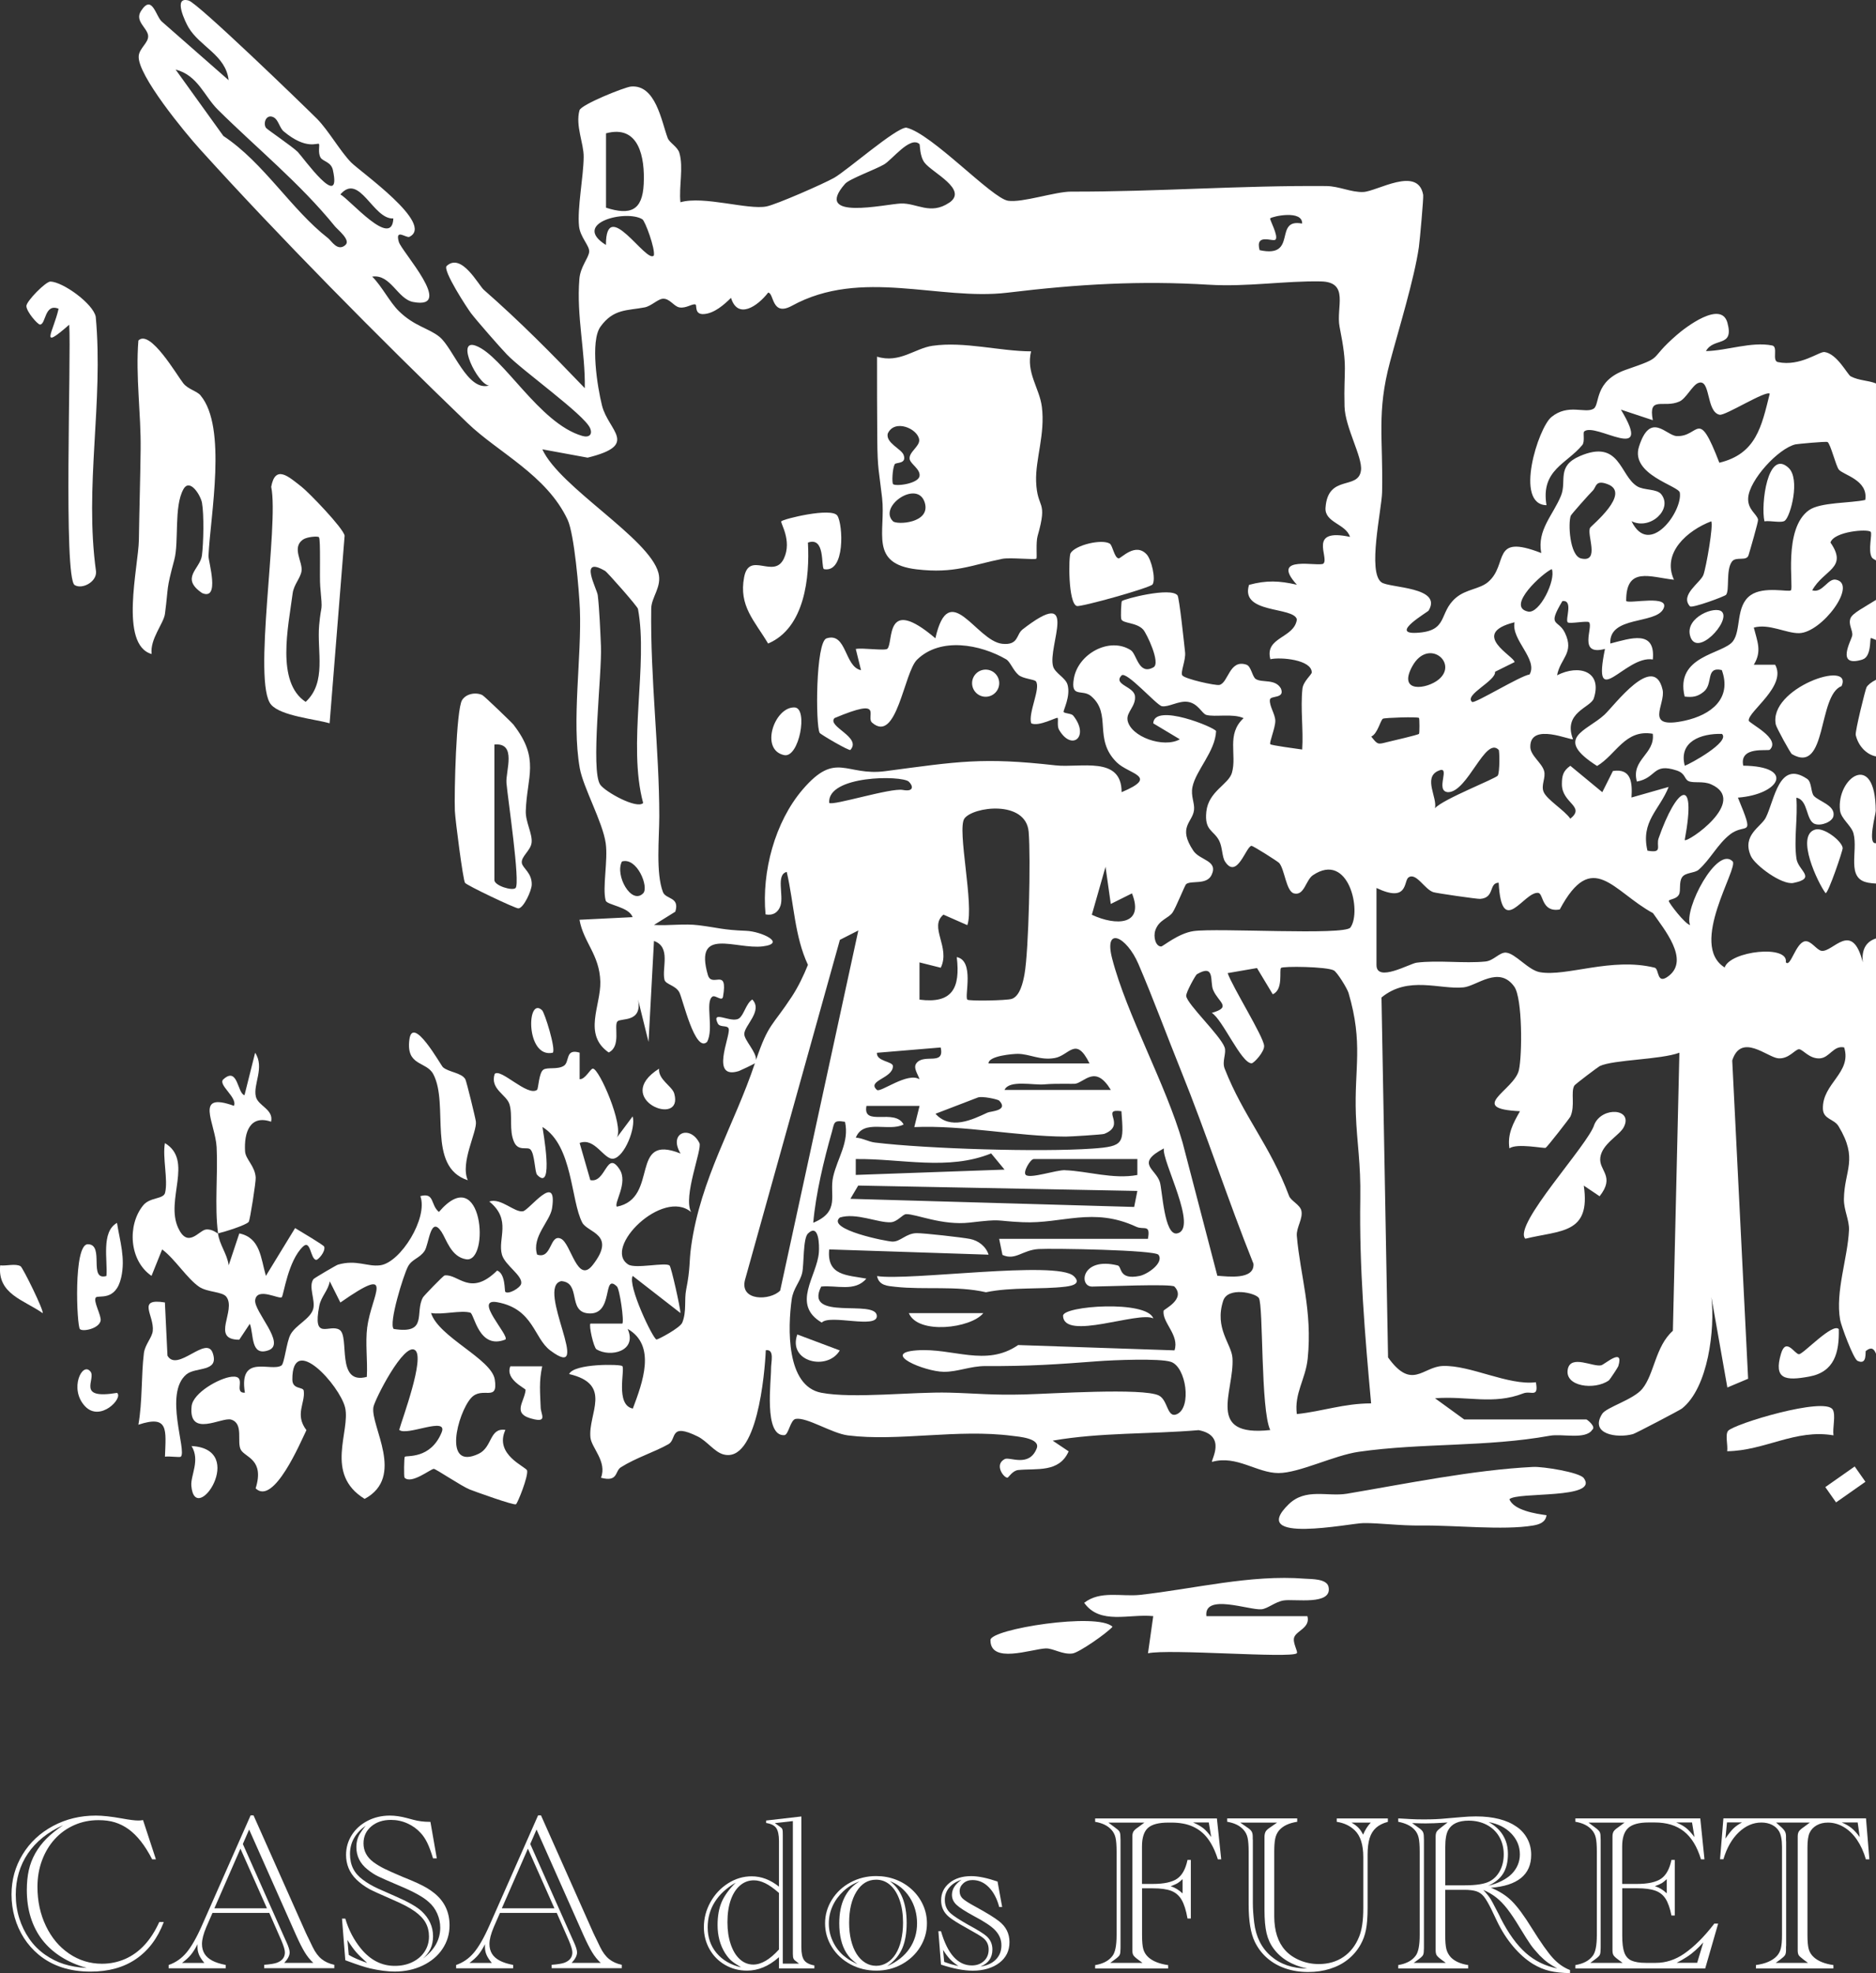 <svg xmlns="http://www.w3.org/2000/svg" id="Layer_2" data-name="Layer 2" viewBox="0 0 300 315.49"><rect x="0" y="0" width="300" height="315.49" fill="#333333" stroke="none"/><g id="Camada_2" data-name="Camada 2"><g><g><path d="M177.91,260.12c-.98,1.08-5.38,4.14-6.41,4.27-1.62.21-3.12-.87-4.3-.81-2.35.13-8.86,2.53-8.81-1.35.02-1.75,17.17-4.47,19.52-2.11Z" fill="#fff" stroke-width="0"></path><path d="M253.26,236.33c2.56,3.44-10.66,2.16-11.89,3.4.73,1.78,4.25,2.32,5.94,2.55-.15,1.15-1.15,1.48-2.16,1.65-4.75.8-12.62-.07-17.84,0-3.54.04-6.7-.42-9.28-.39-2.13.02-18.56,3.44-11.96-3,2.72-2.66,6.2-1.18,9.34-1.7,9.32-1.57,20.22-3.81,29.76-4.28,1.56-.08,7.4.85,8.09,1.78Z" fill="#fff" stroke-width="0"></path><path d="M209.07,258.41c.51,1.84-1.69,2.31-2.1,3.37-.33.86.67,2.36.4,2.58-1.03.84-20.45-.75-23.79,0l.84-5.94c-3.8-.41-8.5,1.45-11.04-2.13,2.56-2.01,5.98-.95,8.91-1.27,8.64-.95,17.67-3.28,26.39-2.59,1.05.08,3.51-.02,3.78,1.33.6,2.99-5.44,1.87-7.18,2.15-1.38.22-2.53,1.31-3.55,1.41-1.93.19-9.25-2.61-8.81,1.1h16.15Z" fill="#fff" stroke-width="0"></path><path d="M293.08,225.39c.52.85-.05,2.96.12,4.12-6.11-1.05-10.99,2.47-17,2.54.14-.94-.35-2.67.15-3.26.93-1.11,15.44-5.49,16.72-3.41Z" fill="#fff" stroke-width="0"></path><rect x="292.23" y="235.84" width="5.74" height="2.99" transform="translate(-82.79 212.67) rotate(-35.07)" fill="#fff" stroke-width="0"></rect><path d="M164.89,56.16c-.85,3.43,1.34,5.88,1.72,8.9.55,4.34-1.04,8.35-.92,11.9.16,4.62,1.94,2.8.24,8.74-.3,1.04-.07,3.48-.19,3.62-.22.24-4.18-.22-5.48.04-5,1.01-7.63,2.38-13.65,1.68-7.69-.89-4.93-6-5.55-11.44-.48-4.25-.74-4.52-.77-9.36-.02-4.4-.06-8.82-.04-13.21,3.61,1.11,6.05-1.34,8.88-1.74,5.1-.73,10.69.87,15.77.89ZM142.8,77.4c.4.42,4.06-.04,4.25-1.29.16-1.09-1.46-1.93-1.58-2.69-.19-1.13,1.66-2.04,1.52-3.13-.24-1.77-3.96-3.35-5.03-.95-.33,1.49,2.17,2.42,2.54,3.4.55,1.49-1.24,1.16-1.41,1.48-.4.71-.47,2.98-.28,3.18ZM142.8,83.35c.61.6,6.06.32,5.09-2.96-1.12-3.79-7.5.58-5.09,2.96Z" fill="#fff" stroke-width="0"></path><path d="M32.06,63.22c4.3,5.09,1.57,19.25,1.28,25.65-.04.86,1.91,7.22-1.02,5.96-3.55-2.42-.32-3.85-.03-6,.26-1.99.35-6.55.01-8.44-.21-1.17-1.94-4.01-2.97-2.16-1.55,2.78-.68,8.38-1.46,11.29-1.34,5.03-.88,3.89-1.49,8.63-.2,1.55-2.42,4.01-2.13,6.43-5.22-1.49-2.11-13.98-2.04-18.27.07-4.82.22-9.58.28-14.45.07-5.69-.82-11.66-.36-17.41,1.86-1.89,6.15,5.54,7.19,6.85.75.94,2.16,1.23,2.74,1.91Z" fill="#fff" stroke-width="0"></path><path d="M163.49,100.67c9.3-7.23,4.01,2.64,4.91,5.87.31,1.1,1.97,1.8,2.31,2.92.55,1.88-.75,4.21-.62,4.39.19.25,1.24.22,1.52.56,2.71,3.35-.21,5.81-2.26,2.27-.34-.58-.08-1.74-.22-1.89-.14-.16-3.04,1.46-4.23.86-.51-1.66,1.56-5.62.76-6.7-.25-.34-2.07-.4-2.8-1.04-.88-.77-1.31-2.11-1.97-2.49-4.1-2.38-10.48-3.61-14.24.06-2.09,2.03-3.24,13.49-7.18,10.08-1.12-.97,2.14-4.17-6.02-.74-1.25,1.36,4.4,3.04,2.54,5.09-.19.21-4.77-2.48-4.91-2.72-.68-1.16-.65-14.56,1.1-15.12,3.24-1.03,2.84,4.57,5.51,5.09l-.84-3.39c1.09-.22,4.71.33,5.06-.04,1.02-1.07-.52-8.64,7.67-1.67,2.21-9.75,6.5.43,10.69.88,2.64.28,2.23-1.5,3.22-2.26Z" fill="#fff" stroke-width="0"></path><path d="M48.14,77.76c1.31,1.03,6.8,6.74,6.97,7.9l-2.4,29.99c-2.36-.67-7.78-1.17-9.35-2.97-3.03-3.48,1.29-28.72.01-34.84.66-3.63,2.83-1.58,4.76-.08ZM51.01,85.9c-.19-.2-1.92-.08-2.58.39-1.82,1.3.01,3.56-.21,5.03-.17,1.12-1.23,2.15-1.42,3.55-.69,5.33-2.7,14.22,2.08,17.36,3.4-3.14,1.78-8.09,2.16-12.27.34-3.8.59-1.59.17-6.2-.13-1.38.1-7.53-.21-7.86Z" fill="#fff" stroke-width="0"></path><path d="M82.16,115.94c4.2,5.44,2.1,8.22,1.92,13.73-.06,1.78,1.09,3.63.93,5.07-.14,1.27-1.73,2.23-1.56,3.26.14.85,1.64,1.56,1.58,3.48-.03.95-1.29,3.72-2.13,3.77-.47.03-8.29-3.69-8.54-4.09-.32-.49-1.55-9.99-1.62-11.5-.12-2.79.21-16.17,1.15-17.71.63-1.03,2.19-1.31,3.24-.81.31.15,4.74,4.41,5.04,4.79ZM79.06,119.05v21.67c0,.9,2.9,1.78,3.39,1.27.78-.8-1.26-14.4-1.46-16.8-.15-1.89,1.71-6.49-1.93-6.14Z" fill="#fff" stroke-width="0"></path><path d="M11.94,93.55c-1.82-1.14-.53-36.49-.87-41.63-4.91,4.3-2.52,1.11-1.7-2.55-2.27-.93-2.01,2.51-2.97,2.53-.38,0-2.19-2.08-2.18-2.98.01-.76,3.1-3.93,3.86-3.9,2.03.08,6.82,3.55,7.23,5.63,1.27,13.74-1.85,27.07.05,40.75.1,1.68-2.25,2.88-3.42,2.15Z" fill="#fff" stroke-width="0"></path><path d="M131.75,91c-.49-.45.25-5.23-2.55-4.24.3,5.53-.49,13.65-6.37,16.14-2.17-3.66-4.72-6-3.83-10.62.82-4.26,4.77.41,6.36-2.98,1.34-2.85-.61-5.69-.42-5.94.27-.37,8.07-2.29,8.97-.9s1.29,9.23-2.16,8.54Z" fill="#fff" stroke-width="0"></path><path d="M177.47,86.93c.46.28.73,2.29,1.42,2.35.4.03,2.66-2.61,4.48-.63.76.82,1.49,3.9.95,4.79-.33.54-11.48,3.66-12.12,3.46-1.4-.44-1.33-7.91-1-8.45.77-1.3,4.98-2.31,6.28-1.52Z" fill="#fff" stroke-width="0"></path><path d="M127.08,113.12c2.19.11.72,8.14-1.69,7.62-3.94-.85-1.52-7.78,1.69-7.62Z" fill="#fff" stroke-width="0"></path><circle cx="157.62" cy="109.24" r="2.17" fill="#fff" stroke-width="0"></circle><path d="M255.8,191.28l-2.53-1.7c1.15,7.77-3.72,7.11-9.35,8.49-2.06-2.15,10.17-15.13,11.04-18.27,1.25-2.91,6.27-2.57,4.7.44-.68,1.31-3.47,2.65-3.75,4.86-.26,2.12,2.44,2.95-.11,6.18Z" fill="#fff" stroke-width="0"></path><path d="M294.05,212.52c.09,3.71-.68,6.85-4.72,7.59-3.78.7-5.75.49-4.52-3.66.8-2.68,2.19.08,2.87.09s5.4-5.11,6.37-4.01Z" fill="#fff" stroke-width="0"></path><path d="M257.25,220.74c-2.22,1.58-7.13,1-6.53-1.84.5-2.33,4.03-.29,5.33-.59.57-.13,3.69-2.98,2.74.14-.06.19-1.35,2.16-1.53,2.29Z" fill="#fff" stroke-width="0"></path><path d="M290.07,127.27c.83.89,3.49,1.52,3.12,3.24-.19.89-1.91,1.59-2.93,1.25-1.52-.5-1.04-3.86-3-4.21.26,3.13-.42,6.7.02,9.75.27,1.92,3.3,3.11-.48,3.88-1.84.38-6.15-2.82-6.81-4.3-1.49-3.35,1.64-4.65,2.39-6.15,1.42-2.85,2.09-9.28,6.63-6.17.74.51.55,2.17,1.07,2.72Z" fill="#fff" stroke-width="0"></path><path d="M286.55,120.58c-.23-.13-2.47-4.22-2.57-4.71-1.24-5.81,12.41-10.51,10.52-6.17-3.87,1.48-2.26,14.18-7.94,10.89Z" fill="#fff" stroke-width="0"></path><path d="M290.26,132.65c1.44-.43,4.34,1.89,4.41,2.96.03.38-2.29,7.22-2.73,7.21-1.21-1.59-4.87-9.23-1.67-10.17Z" fill="#fff" stroke-width="0"></path><path d="M285.45,83.24c-.54.45-2.36-.04-3.29.12-.61-2.72.53-11.66,3.86-8.55,1.89,1.77.34,7.66-.57,8.42Z" fill="#fff" stroke-width="0"></path><path d="M275.35,97.81c1.51,1.47-4.12,7.55-5.09,3.81-.76-2.93,4.06-4.81,5.09-3.81Z" fill="#fff" stroke-width="0"></path><path d="M34.87,197.22c-.58-4.41,0-9.48-.23-13.79-.2-3.85-3.69-8.94,2.77-6.61.61-1.35-2.64-3.38-1.69-4.24,2.34-2.11,2.23,2.27,3.38,2.54l1.7-6.79c1.57,2.38-.37,5.06.12,7.03.37,1.5,2.87,2.01,2.43,4-3.36-1.15-4.34,1.68-4.16,4.73.08,1.3,1.57,2.3,1.7,4.19.05.71-.91,6.76-1.1,7.07-.34.53-3.93,1.64-4.93,1.87.24,1.84,1.47,3.27,1.71,5.1l1.7-5.1c3.36.7,3.42,3.91,4.25,6.79l4.67-7.64c.8.5,4.59,2.71,4.66,2.98.22.83-.99,2.11-1.27,2.1-.96-.05-.87-3.34-2.13-2.12-2.39,2.27-3.09,7.76-3.39,8.09-.37.4-3.94-1.67-4.25.44-.27,1.83,5.03,7.02,2.12,8.05-2.9,1.02-2.32-2.55-2.98-4.24l-1.69,2.55c-4.64,0-.43-4.68-2.06-6.86-.63-.85-3.04-.71-4.35-1.6-1.96-1.34-3.87-4.46-5.92-5.98l-1.7,4.23c-3.56-2.42-3.92-8.11-1.33-11.28,1.1-1.34,3.23-.94,3.5-2.01.5-2.05-.44-5.62-.03-7.94,4.62,2.77.02,9.06,2.13,13.58,1.55,3.33,3.31.38,4.42.24,1.04-.13,1.84.65,1.94.63Z" fill="#fff" stroke-width="0"></path><path d="M26.37,208.26l.41,8.51c1.57,2.74,6.24-3.34,7.24-.42,1.07,3.12-2.72,2.16-4.22,3.42-3.63,3.04.11,12.2-.88,13.15-.17.16-1.85-.11-2.54,0,.15-4.29.65-6.73-4.25-5.11.66-3.69.44-7.85.88-11.43.17-1.38,1.3-2.49,1.42-3.55.27-2.52-2.65-5.31,1.94-4.57Z" fill="#fff" stroke-width="0"></path><path d="M70.81,170.63c.94.83,2.97.87,3.6,1.93.18.3,1.61,6.16,1.69,6.77.22,1.65-2.55,6.57-1.29,9.39-6.66-2.15-2.93-12.1-5.53-16.98-1.12-2.09-4.38-1.22-3.81-5.53.53-4.01,5.04,4.15,5.35,4.42Z" fill="#fff" stroke-width="0"></path><path d="M15.34,207.45c-.52.53.91,2.91.75,3.73-.25,1.26-2.84,1.81-3.31,1.34-.5-.49-1.08-13.59,1.27-13.57,2.74.02,0,5.92,2.97,5.08.22-2.46-.89-7.06,1.69-8.49.47,2.96,1.37,5.64.67,8.73-.88,3.89-3.64,2.76-4.05,3.19Z" fill="#fff" stroke-width="0"></path><path d="M86.71,218.47c-.54,2.41-.33,4.25-.25,6.57.03,1.08,1.04,2.35-1.01,1.91-3.8-.81-1.55-2.75-1.4-4.71.02-.24-3.32-1.65-2.44-3.77h5.1Z" fill="#fff" stroke-width="0"></path><path d="M30.63,231.22c9.04.48.56,13.05-.03,6.38-.15-1.7,1.45-4.07.03-6.38Z" fill="#fff" stroke-width="0"></path><path d="M3.29,202.47c.36.21,3.79,7.18,3.53,7.5-3-2.12-7.26-3.04-6.79-7.64,1,.12,2.46-.33,3.26.14Z" fill="#fff" stroke-width="0"></path><path d="M105.39,170.88c-.15,1.75,2.09,2.79,2.43,3.97,1.59,5.59-10.1.88-2.43-3.97Z" fill="#fff" stroke-width="0"></path><path d="M14.47,219.31c.93,1.22-2.37,4.51,4.25,3.41,1.04.8-2.68,4.73-5.12,2.14-2.61-2.76-.42-7.23.87-5.54Z" fill="#fff" stroke-width="0"></path><path d="M86.69,161.54c.41.39,2.23,6.19,1.71,6.79-4.37.94-4.19-9.15-1.71-6.79Z" fill="#fff" stroke-width="0"></path><path d="M171.69,204.03c1.24,1.17-.07,1.55-1.26,1.7-3.93.48-8.66.04-12.76.9-4.73-1.08-9.76-.36-14.48-.87-1.27-.14-2.62-.18-2.94-1.72,5,.82,28.77-2.54,31.44,0Z" fill="#fff" stroke-width="0"></path><path d="M184.43,210.81c-2.37-1.2-14.32,3.65-14.43-.42-.04-1.59,13.38-2.54,14.43.42Z" fill="#fff" stroke-width="0"></path><path d="M157.24,209.97c-1.96,2.44-10.47,3.47-11.9,0h11.9Z" fill="#fff" stroke-width="0"></path><path d="M134.29,215.93c-1.94,3.32-8.35,1.86-6.79-2.55l6.79,2.55Z" fill="#fff" stroke-width="0"></path><path d="M298.72,141.14c.47.08.89.12,1.28.14v-6.46c-1.42.26-.03-4.68-.04-5.17-.05-9.78-6.29-5.26-5.72-.1.15,1.38,1.82,2.44,2.16,3.71.77,2.89-1.24,7.24,2.32,7.87Z" fill="#fff" stroke-width="0"></path><path d="M297.86,105.44c1.4-.44,1.15-3.24,1.3-3.4.05-.05.38.1.84.29v-6.41c-1.83,1.17-3.76,2.11-4.08,2.94-.39,1.03.41,1.94.28,2.76-.12.75-2.77,5.21,1.67,3.83Z" fill="#fff" stroke-width="0"></path><path d="M298.49,109.89c-.19.34-1.86,7.08-1.73,7.64.4,1.73,1.69,3.12,3.24,3.42v-12.26c-.72.37-1.27.79-1.51,1.2Z" fill="#fff" stroke-width="0"></path><path d="M254.55,228.67c.84-.47-.76-1.7-.86-1.7h-19.54l-4.67-3.39c5.17-.4,9.29,1.09,14.12-.78,1.23-.48,2.49.81,2.01-1.78-4.43.56-10.5-2.78-14.91-2.6-3.18.13-4.93,3.94-8.73-1.37l-1.05-57.55c4.28-3.53,9.32-1.24,13.12-1.62,2.13-.21,5.67-3.56,8.12-.11,1.31,1.85,1.28,10.93.73,13.35-.73,3.22-8.46,6.16.18,6.56-1.07,1.88-2.05,3.66-1.69,5.94,1.21-.87,5.55.06,5.8-.09.27-.16,3.83-4.72,3.96-5.01.77-1.75.02-3.85.61-4.92.12-.23,3.85-3.03,4.08-3.14,2.27-1.04,9.66-1,12.73-2.13l-1.04,44.46c-2.82,2.51-2.96,6.92-4.89,9.28-1.43,1.75-5.75,2.94-6.42,4.01-2.05,3.23,2.33,3.94,4.93,3.23.43-.12,7.47-3.81,7.82-4.08,4.23-3.34,5.31-12.77,4.72-17.81l2.55,14.44,3.32-1.4-2.54-50.89c1.44-4.48,5.61-.51,7.34-.35,1.7.16,2.71-1.44,3.34-1.45.61,0,1.64,1.58,3.35,1.46,1.56-.12,2.16-2.11,3.87-1.75,1.27,4.07-3.54,5.76-3.4,9.84.06,1.67,1.79,1.58,2.5,2.76,3.21,5.31.92,7.02.86,11.65-.02,1.8.88,3.35.81,4.97-.21,4.51-2.2,9.81-1.42,14.33.17.96,2.13,6.27,2.79,6.57,1.6.75,1.18-1.48,1.33-1.59,1-.77,1.35-.2,1.63.47v-66.43c-1.42.45-2.36,1.57-2.12,3.83-1.73-6.86-4.8-1.51-6.63-1.85-.77-.14-1.65-1.67-2.62-1.52-1.49.24-2.32,4.29-3.06,3.35.47-2.85-8.9-1.81-9.78.84-5.83-3.65,2.28-15.94,1.27-16.97-2.47-2.54-7.85,7.66-6.8,10.19-.85-.21-3.37-3.5-3.4-3.84-.03-.33,1.21-.23,1.63-1.06.32-.63-.05-1.94.49-2.75.53-.79,2.02-.64,2.65-1.2,1.86-1.64,3.03-4.09,5-5.63,2.58-2.02,4.08.88,1.28-5.9,6.74-.52,9.19-5.01.85-5.11-.67-3.19,3.97-2.28,4.25-2.55,1.83-1.8-3.33-4.21-3.37-4.66-.13-1.45,6.15-5.54,4.22-8.93h-3.41c1.33-2.17.56-3.7,0-5.94,2.44-.68,5.19.94,7.26.89,3.62-.08,9.41-7.82,5.88-8.55-1.31-.27-2.15,2.22-3.8,1.7,1.86-3.35,5.77-3.51,2.92-7.64.56-1.78,5.95-2.22,6.43-1.71.3.32-.47,2.95.18,4.08.09.16.35.32.67.49v-28.3c-1.34-.52-2.68-.43-4.04-1.13-.52-.27-2.16-3.61-4.19-3.89-.84-.11-3.87,2.35-7.45,1.61-1.01-.21.09-2.46-.93-2.66-3.3-.66-7.26.84-10.58.9,1.24-2.26,4.54-.5,3.43-4.54-1-3.61-6.67.71-8.12,1.98-4.81,4.18-1.69,3.33-8.07,5.53-5.24,1.81-4.13,5.59-5.22,6.25-1.35.81-4.06-.87-6.74,1.33-2.11,1.73-5.98,13.98-.78,14.09-.95-5.65,3.27-6.61,5.73-9.63.44-.54.07-1.95.29-2.15,1.73-1.59,11.29,5.45,5.88-3.5l5.1,1.69c-.75-4,1.69-1.86,4.24-2.98,1.09-.48,2.07-2.58,3-2.96,2.06-.85,1.23,4.63,3.45,5.07.9.18,7.35-3.92,8.01-3.37-1.31,5.24-2.15,9.62-8.06,11.04-3.47-9.02-3.13-4.1-6.82-4.26-1.68-.07-4.21-4.04-6.03,1.69-1.42,4.48,6.36,6.26,6.53,7.35.47,2.99-4.89,10.43-7.72,4.57,2.98,1.49,6.65-1.92,4.75-4.31-.72-.9-2.77-.6-3.85-1.27-2.81-1.72-2.72-7.61-9.17-4.83-3.78,1.63-2.05,3.96-3.01,6.33-1.26,3.1-3.86,5.48-3.16,9.17-8.15-3.18-5.16,1.82-8.52,4.65-1.34,1.13-3.5,1.12-5.13,2.51-2.84,2.42-1.1,5.34-6.31,5.6-4.35.22,1.8-3.31,1.95-3.56,2.27-3.79-6.2-3.6-7.52-4.5-2.31-1.58.02-11.64.08-14.45.18-8.56-.9-12.73,1.27-20.83,1.42-5.31,3.87-13.23,4.61-18.33.15-1.05.77-7.95.69-8.36-.84-4.68-7.38-.55-9.58-.46-1.94.08-3.86-.93-5.91-.95-13.9-.11-26.98.92-40.82.89-2.55,0-7.81,1.81-10.08,1.46-2.61-.41-12.19-10.76-16.27-11.69-1.67,0-9.51,6.88-11.55,8.03-1.7.96-9.21,4.25-10.8,4.57-2.96.59-10.03-1.74-13.77-.67-.26-2.46.52-5.58-.17-7.9-.3-1-1.59-1.61-1.87-2.38-.99-2.65-1.91-8.59-5.88-8.22-1.02.1-7.97,2.88-8.22,3.8-.68,2.47.7,5.28.67,7.47-.03,3.16-1.05,8.21-.74,11.07.19,1.77,1.71,3.12,1.62,4.08-.09,1.02-1.41,2.36-1.57,4.37-.48,5.92.96,11.58.87,17.44-5.4-5.63-10.28-10.58-16.14-15.72-.86-.75-3.57-6.02-5.95-3.82-.7.65,3.3,6.77,3.9,7.56,1,1.3,4.52,5.32,5.73,6.59,2.44,2.56,12.36,9.6,13.3,11.77.45,1.04-.16,1.57-1.25,1.25-6.91-2-12.67-12.83-17.03-14.42-3.28-1.2.31,6.21,2.13,6.37-3.49.96-5.7-5.97-7.93-7.79-1.69-1.38-4.02-1.68-6.5-4.12-1.47-1.44-2.71-3.98-4.26-5.51,2.97-.44,4.04,3.59,6.56,4.06,6.75,1.26-1.84-8.04-2.3-9.61-.64-2.22,1.19-.57,1.69-.81,4.12-2.04-7.93-10.46-9.34-11.92-1.76-1.82-3.59-5.07-5.4-6.92C48.26,16.57,31.66.52,30.18.09c-2.61-.76-.5,3.51-.04,4.29,1.82,3.08,5.98,4.44,6.42,8.44L25.91,3.48c-1-.82-1.57-4.54-3.37-1.71-1.04,1.63,1.06,2.7,1.15,3.96.08,1.11-1.42,1.98-1.51,3.24-.22,3.03,7.45,12.3,9.78,14.87,12.66,14,28.61,30.14,42.82,43.82,4.89,4.71,12.63,8.29,15.99,15.45,1.07,2.28,1.83,11.26,1.96,14.27.31,7.67-1.35,17.86-.02,25.43.55,3.11,3.66,8.61,4.15,12,.4,2.72-.56,7.15,0,9.19.2.72,3.74.99,4.3,2.65l-8.49.42c.64,3.62,3.22,5.59,3.33,9.9.1,3.84-2.82,8.42,1.34,11.32,2.04-.99.78-4.3,1.4-4.97.53-.58,4.03.26,3.29-3.51l1.68,6.79.87-16.14c2.77.97,1.23,4.32,1.68,6.2.18.76,1.79.88,2.38,2.02.56,1.09,2.51,9.74,4.43,7.92,1.14-2.09-.36-6.36.85-7.24.45-.33,1.56.86,1.7.01.84-4.85-1.79-1.28-2.43-3.5-2.23-7.78,4.47-4,8.81-4.55,3.85-.49-.3-2.39-2.64-2.48-3.86-.15-4.36-.48-7.61-.89-2.35-.3-4.81.1-7.17-.05l3.41-2.12c.75-2.41-1.52-1.93-1.98-3.15-1.16-3.06-.58-8.64-.58-12.14,0-10.56-1.45-22.1-1.29-33.18.03-1.86,1.75-3.47,1.15-5.72-1.48-5.55-15.78-13.65-18.56-19.74l7.24,1.33c8.34-2.05,3.33-4.24,2.3-8.33-.74-2.95-1.92-10.3-.24-12.62,2.09-2.89,4.28-2.54,7.07-3.08,1.05-.21,2.09-1.32,2.89-1.38,1.09-.08,1.76,1.21,2.63,1.38,1.09.22,2.14-.67,2.61-.45.25.11-.23,1.64,1.35,1.52,1.64-.12,3.19-1.47,4.32-2.59,1.07,3.48,4.2,1.4,5.94-.84.96.04.52,3.9,3.81,2.1,11.07-6.07,23.54-.77,34.46-2.09,11.42-1.38,21.22-1.94,32.23-1.27,6.1.37,12.13-.64,17.88-.53,4.64.09,2.39,4.18,3,7.26,1.36,6.81.63,6.53.79,12.73.09,3.37,2.9,8.09,2.63,10.22-.4,3.24-5.3.54-5.67,5.99-.16,2.38,3.28,2.56,3.91,4.65-6.82-1.46-3.28,3.3-4.24,4.26-.61.61-8.75-1.54-4.25,3.39-2.81-.64-4.84-.74-7.65.02-1.48,4.69,7.17,3.43,7.65,5.53-.41,3.04-5.2,2.78-4.24,6.36,1.66-.37,6.6.07,6.62,2.11,0,.35-1.36,1.43-1.49,2.59-.34,3.18.17,6.54-.04,9.74-.89-.13-4.93-.66-5.1-.85-.21-.23.8-2.59.8-3.72,0-1.09-1-2.41-.86-3.41.1-.7,2.43-.1,1.76-1.77-.9-1.61-3.01-.88-4.02-1.52-.58-.37-.72-2.04-1.51-2.3-2.72-.9-2.87,2.89-4.3,3.24-.61.15-5.51-.95-5.94-1.52-.35-.47.58-2.43.44-3.71-.14-1.28-.92-8.73-1.21-9.09-1.09-1.37-8.58.58-8.9.92-.1.11-.21,2.46-.09,2.88.21.72,2.44.49,3.51,1.68.52.57,2.83,5.35,1.64,6.02-2.4,1.35-2.66-2.12-3.64-2.74-3.39-2.17-8.4.57-9.09,4.51-.57,3.23,1.35,1.65,2.75,2.84,3.39,2.88.29,6.84,4.11,10.6,1.94,1.91,6.85,2.21.77,4.76.01-5.86-6.57-3.84-10.59-4.29-11.69-1.32-15.56-.61-27.19.93-6.35.84-7.86-3.32-13.22,2.93-4.45,5.19-6.57,13.17-5.94,19.97,1.16.23,2.04-.3,2.4-1.42.52-1.63-.76-4.95.99-5.37,1.17,5.06,1.24,10.27,3.39,14.86-.69,1.71-1.56,3.53-2.57,5.07-3.16,4.82-3.72,4.23-5.73,10.14.08-1.28-1.88-3.15-1.88-4.15,0-1.36,3.02-3.71,1.28-5.52-1,.63-1.34,2.51-2.13,3.03-1.25.82-4.48-1.46-3.4.78.37.77,1.66.18,1.77.94.2,1.32-3.01,8.14,1.62,6.69.14-.04,2.48-1.14,2.56-1.25-3.31,9.91-8.69,18.42-10.2,29.32-.35,2.52-.1,3.4-.79,6.86-.34,1.69.1,3.47-.62,5.28-.34.87-3.88,2.73-4.12,2.72-.55-.03-4.69-8.7-3.81-10.17l7.64,5.94c-.07-1.08-1.47-7.31-1.74-7.59-.58-.6-5.45.57-6.62-.18-4.15-2.65,5.54-12.22,10.06-8.38-1.34-2.45,1.8-10.08,1.33-11.03-1.48-2.96-5.02-1.67-3.02,1.67-8.3-3.33-3.33,7.16-10.19,8.5-.5-.59,1.84-3.83.44-5.97-2.09-3.21-2.17,2.26-4.68,1.72l-1.71-5.94c2.45-.95,3.92,2.78,5.42,2.51,1.77-.32,3.6-4.92,3.06-6.76l-2.53,3.39c1.15-1.89-2.81-11.02-3.83-11.03-.41,0-1.23,1.77-2.12,1.69v-4.24c-2.37-.72-1.54,1.52-2.55,2.12-1.04.62-2.57.17-3.23.59-.75.47-.8,3.07-1.03,3.24-1.53,1.13-5.84-3.55-6.78-2.54-.76,2.43,1.89,3.28,2.37,4.84.55,1.78-.11,4.14.74,6.04.69,1.54,2.1.7,2.6,1.18.73.71.68,3.64,1.09,4.07,2.78,2.9.88-7.26.85-7.65,4.87,2.96,4.51,11.79,6.37,15.3.87,1.62,5.52,1.84,1.66,6.77-2.46,3.14-3.46-3.47-5.08-4.21-1.83-.84-1.4,3.36-3.81,2.54-.89-2.85,2.07-5.31,2.39-7.4.91-5.94-3.64.28-4.64.47-1.35.26-3.52-2.19-5.4-1.56,3.65,2.94,1.29,5.94,2.03,8.51.49,1.71,3.35,3.33,3.07,4.64-.15.68-2.05,1.76-2.54,1.29-.14-.13.06-2.89-1.3-3.4-4.32,4.26-6.18.5-8.39.78-.24.03-3.34,3.28-3.46,3.49-1.39,2.42.88,5.96-4.69,5.07-.85-.84,1.55-8.61,2.28-9.98.64-1.21,1.85-1.3,2.65-2.49.73-1.08.92-5.76,2.71-3.06.78,1.17,1.52,4.02,3.95,4.39,3.85.59,2.66-15.79-4.36-7.57-1.38-1.11-.65-3.16-2.97-2.53,1.27,3.48-3.17,10.64-6.43,11.06-2.06.27-3.78-.96-6.76-.1-.22.06-3.76,2.13-3.9,2.31-.87,1.18.35,3.38-.05,4.78-.46,1.6-2.79,2.54-3.63,4.09-.64,1.19-.97,4.62-1.44,4.94-1.64,1.08-6.87-1.96-5.85,4.35-1.97.09.51-2.81-2.11-2.55-1.98.2-6.19,2.58-6.41,4.71-.53,5.13,4.81,1.7,6.31,2.14,2.09.62.85,3.64,1.58,4.86.73,1.22,3.79,1.52,2.35,6.14,2.89,2.81,7.17-7.36,8.12-9.31-1.91-2.51-.16-4.3-.43-6.3-.09-.67-1.81-.16-1.82-1.78-.05-7.59,7.58.96,8.43,4.44.92,3.78-3.38,10.63,3.13,14.63,6.56-3.52.9-11.64,1.4-14.67.19-1.16,4.9-10.46,6.67-9.11,1.6,1.22-2.04,10.92-2.54,12.74,1.17,1.08,7.88-2.25,6.78.42-1.79,4.34-5.62,3.62-5.89,3.89-.12.12-.16,3.22-.04,3.34,1.09,1.11,4.19-1.41,4.68-1.41.33,0,4.42,2.77,5.75,3.3.78.31,7.07,2.58,7.39,2.36.28-.2,1.98-4.45,1.78-5.39-.12-.6-5.32-2.51-3.47-6.5-2.58-.38-2.05,2.75-4.26,3.81-5.81,2.78-3.39-6.48-1.24-8.9,1.79-2.01,4.39.78,3.8-2.97-.52-3.3-8.98-6.77-10.19-10.63,1.81.32,4.75-.49,6.27-.06.66.18,1.34,5.99,5.62,4.3.71-.62-5.27-6.71-1.26-5.96,5.77,1.08,5.79,5.73,8.44,7.71,7.08,5.3-2.44-10.2,1.76-11.09,3.19.23,1,4.81,4.23,5.15,4.3.45,2.26-6.59,4.66-4.3.45.43,1.19,5.61.87,5.94h-5.1c-.29.28.51,3.84.97,4.12,2.2,1.33,6.57.32,4.98-3.27,4.62,2.66,2.39,8.57.83,12.74-2.86-.57-1.2-6.3-1.69-6.8-.31-.31-7.72-.44-8.5,1.28,7.04,1.64,3,6.35,3.41,10.16.18,1.66,2.68,3.82,1.69,6.42,2.76.74,2.2-1.06,3.17-1.67,2.42-1.53,5.4-2.44,7.62-3.7,1.37-.78.07-3.51,4.71-1.21,1.44.72,2.63,2.43,4.01,2.83,5.44,1.59,6.68-12.93,6.84-16.64,1.46-.21.82,1.94.84,2.96.04,1.86-1.2,10.82,2.12,10.62.7-.04.95-2.46,1.83-2.6,1.8-.3,5.76,2.31,8.35,2.64,8.03,1.01,17.47-1.07,26.27.07.96.12,4.56.38,3.91,2.02-1.22,3.07-4.32,1.29-5.1,1.69-1.75.89-.16,3.02.43,2.98.16,0,.79-1.12,1.7-1.22,2.91-.3,6.56.48,8.08-2.99l-2.55-1.71c7.6-1.33,15.59-1.02,23.34-1.68,4.58.88,1.9,4.85,2.15,5.07,3.93-1.11,7.16,1.79,10.62,1.79,3.31,0,8.87-2.83,12.84-3.4,10.18-1.45,20.39-.73,30.57-2.57,1.96-.35,5.63.66,6.74-.91ZM43.79,18.78c.72.37.93,1.69,1.58,2.23,3.63,3.04,5.43,1.76,5.64,2.01.14.17-.22,1.49.29,2.23.38.56,1.65.66,1.93,1.92,1.5,6.81-4.82-2.07-5.61-2.87-.88-.88-4.89-3.59-5.08-3.85-.51-.71,0-2.32,1.25-1.68ZM55.26,39.16c-1.27,1.14-2.24-.64-2.79-1.07-5.9-4.58-10.26-12.05-16.75-16.35l-7.64-10.62c3.57.93,4.55,4.22,6.75,6.41,6.25,6.19,13.14,11.77,18.73,18.66.44.54,2.56,2.19,1.69,2.97ZM54.43,31.09c3.07-3.57,5.23,4.04,8.47,3.84-.2,4.95-7.02-3.1-8.47-3.84ZM102.85,142.84c-1.89,1.92-4.56-2.92-3.39-5.09,2.43-.72,4.35,4.12,3.39,5.09ZM96.73,91.25c.35.2,5.22,5.71,5.29,6.11,1.66,8.86-1.7,21.65.83,31.04-1.02,1.02-6.03-1.77-6.85-2.91-1.61-2.25.28-17.66.1-22.18-.09-2.19-.26-6.12-.51-8.13-.12-1.02-3.11-6.37,1.14-3.91ZM96.91,21.32c5.31-1.44,6.23,3.89,6.03,8.08-.2,4.29-2.14,5.06-6.03,3.81v-11.9ZM104.55,40.86c-1.17,1.35-7.67-9.59-7.65-1.69-5.59-3.48,3.19-5.71,5.82-4.11.45.27,2.08,4.72,1.84,5.8ZM151.79,32.41c-3,2.03-5.17.04-7.72.13-2.48.09-14.19,2.84-8.93-3.15.7-.79,4.78-2.25,6.24-3.1,1.3-.76,4.16-4.58,5.65-3.26.12.1,0,1.88.82,2.98,1.21,1.6,7.05,4.3,3.94,6.41ZM201.43,40.01c-.76-2.83,2.17-1.27,2.55-1.7.51-.58-1-3.25-.86-3.39.36-.34,5.2-1.39,5.11.83-4.67-.9-.6,5.6-6.8,4.25ZM58.73,212.16c-.34,2.63.08,5.36-.07,8-5.02,1.36-2.68-6.47-4.37-7.53-1.61-1.01-4.38,1.92-3.22-3.88.29-1.44,1.44-2.44,1.66-3.87l1.7,3.39c9.05-6.32,4.95-1.13,4.31,3.89ZM251.19,82.46c.1-.25,2.99-3.49,3.51-4,.61-.6.39-1.79,2.38-1.04,3.84,1.44-2.57,6.59-2.79,6.96-.62,1.03,1.65,5.62-1.44,4.92-1.85-.42-2.11-5.67-1.66-6.84ZM249.87,96.11c1.78-.2.39,2.97.83,3.4.3.29,3.12-.3,3.41-.01.73.72-1.86,5.43,2.55,4.26-2.14,10.36,3.27.94,7.65,1.69.45-4.8-3.52-3.4-6.8-2.55-.24-4.46,7.21-3.05,8.48-5.53,1.22-2.37-5.43-.77-5.94-1.27-.04-5.57,3.79-3.83,7.64-3.4-1.98-4.31,2.16-7.89,5.95-9.34.41.46-.81,7.41-1.24,8.56-.47,1.26-3.81,3.21-2.15,5.03.32.35,5.6-1.6,5.78-1.85.58-.78-.06-3.95.93-5.3.65-.89,2.34.02,2.66-1.03.23-.75,1.57-5.37,1.52-5.67-.15-.89-1.71-1.61-1.58-3.5.19-2.83,4.77-7.88,7.57-8.55.25-.06,4.9-.5,5.12-.37.48.3,1.32,3.78,1.8,4.4.66.86,4.75,1.65,4.23,4.86-2.38.53-7.15.34-8.99,1.63-4.19,2.96-2.42,12.35-2.9,12.82-.33.33-4.33-.71-6.44.78-2.44,1.72-1.47,5.58-2.83,7.37-1.59,2.09-9.31,2.25-7.72,8.84,1.24.14,2.05.05,3.05-.77,1.58-1.29.22-4.06,2.89-3.47,1.66,4.56-1.71,7.18-5.94,8.1-6.67,1.44-2.99-2.6-3.53-4.96-1.39-6.06-7.75,2.58-9.29,4-2.89,2.67-8.24,3.69-1.18,8.2,3.09-1.86,4.47-5.91,8.9-5.15.41,3.25-3.51,4.1-2.54,7.64,3.22-.59,2.48-3.05,6.37-1.77,1.45.48,1.17,1.38,1.92,1.71.8.35,2.29-.06,3.57.5,6.07,2.67-3.83,9.41-4.21,8.91,1.99-10.71-1.35-8.37-4.17-.29-.45,1.29.76,2.44-1.79,1.99-1.1-4.7,1.92-6.48,3.39-10.19l-5.94,1.69c.15-2.38-.02-4.69-2.97-4.24l-1.7,3.39-5.11-4.22c-1.16.81-1.35,1.59-1.35,2.96.01,3.06,3.83,3.5,1.35,5.5-.92-1.34-3.71-3.01-4.26-4.26-.48-1.1.38-2.28.06-3.39-.37-1.29-2.18-2.45-2.2-3.82-.07-4.02,6.58-.95,6.82-1.26-1.64-4.27,2.85-5.03,3.33-6.51,1.42-4.35-2.38-5.48-5.87-3.69.52-2.76,2.8-3.55,1.26-6.78-1.07-2.25-2.93-.87-.4-5.11ZM269.42,122.44c-1.01-3.87,2.59-5.18,5.94-5.09,1.42,1.25-5.17,4.85-5.94,5.09ZM248.16,91c.68,1.74-1.95,7.18-3.8,6.79-3.64-.76,2.4-6.23,3.8-6.79ZM239.09,107.41l3.11-1.54c.02-.9-7.35-4.54,0-6.37-.58,2.8,3.79,5.92,2.4,8.35-1.46.19-8.8,4.72-9.19,4.39-1.34-1.13,3.85-3.36,3.67-4.83ZM239.66,119.89c.15.15.19,3.58-.14,4.12-.29.48-8.79,3.77-10.05,5.23.41-1.67-1.86-4.81.43-5.94,2.35-1.16-.58,3.24,1.68,3.37,3.14-.04,5.93-8.95,8.07-6.78ZM225.86,106.51c2.53-4.56,7.38-.52,4.23,2.12-1.9,1.59-6.65,2.25-4.23-2.12ZM180.31,115.1c-.2-1.2,1.36-2.21,1.19-3.78-.16-1.58-3.53-1.82-2.16-3.31.75-.82,5.61,4.76,6.46,4.91,1.08.19,2.65-.89,4.11-.7,1.68.22,2.3,1.89,2.99,2.09,1.38.39,4.23-.27,5.97.52-2.81,2.59-1.03,5.86-1.87,8.75-.54,1.85-3.74,2.94-4.09,6.2-.33,3.09,1.18,2.93,2.06,4.66.53,1.06.44,2.56.93,3.32,1.92,2.96,3.36-2.44,4.23-2.51.26-.02,4.25,2.52,4.44,2.75.89,1.08,1.1,4.56,2.38,4.86,1.64.39,1.85-2.14,3.01-2.92,5.72-3.85,7.84,5.81,5.99,8.37-.94,1.3-21.33.03-25.08.57-2.44.35-4.89,2.45-5.18,2.46-.88.01-1.3-1.53-.93-2.6.58-1.68,2.1-1.89,2.75-2.83.54-.78,1.97-4.38,2.17-4.54.84-.65,3.3.2,4.08-1.49,1.07-2.31-1.88-2.29-2.92-3.84-2.56-3.83-.14-4.52.1-6.5.14-1.13-.55-2.23-.25-3.7.54-2.66,3.64-5.67,3.78-8.93-.11-.57-9.91-4.59-10.05-1.25l4.25,2.55c-2.52,1.46-7.91-.36-8.37-3.09ZM176.79,138.6l.84,5.94,3.39-1.69c2.03,5.11-2.54,5.24-6.42,3.42l2.19-7.67ZM179.33,177.68c.39,5.17.49,5.62-4.63,5.98-8.32.59-26.57.03-34.79-.97-1.05-.13-2-.73-3.05-.78,1.21-3.05,5.27-.88,7.64-2.11-1.42-2.65-6.6.44-5.94-2.97h8.49s-.84,3.39-.84,3.39c7.93-.34,16.37,1.49,24.22,1.52.75,0,5.85-.32,6.14-.43,3.71-1.44-.77-4.12,2.78-3.63ZM137.25,189.57l44.63.86-.51,2.56-45.38-1.3,1.25-2.12ZM136.84,185.33c7.28-.09,14.77,1.9,21.66-.9l2.14,2.59-23.79.85v-2.54ZM170.32,187.11c-1.42-.05-5.56,1.4-6.28.76-.51-.45.74-2.54,1.27-2.54h16.57v2.55c-3.84.73-8.09-.65-11.56-.76ZM140.24,168.34l10.19-.85c.67,3-2.68.9-3.89,2.53-.56.76.29,1.78.5,2.56-1.86-1.23-6.26,2.18-6.8,1.7-1.71-1.5,2.57-1.84,2.55-3.81,0-.77-2.65-.73-2.56-2.12ZM156.37,175.49c.69-.26,3.2.28,3.42.5,1.55,1.62-1.35,1.68-1.86,1.91-2.49,1.16-5.95,2.83-8.33.19l6.77-2.6ZM160.64,174.28c.72-1.65,4.61-.73,6.35-.89,1.94-.17,4.69-.05,4.96-.1,1.53-.26,3.22-3.1,5.69.99h-17ZM168.66,169.18c2.35-.41,3.37-3.61,5.57.86h-16.15c-.03-1.22,3.92-1.53,4.67-1.53,1.89,0,3.57,1.08,5.9.67ZM147.05,153.89l3.39.85c1.6-3.29-1.95-6.5.43-8.49l3.82,1.68c1.13-3.15-1.68-15.33-.47-17.04,1.35-1.91,9.85-3.04,10.28,2.14.34,4.04.02,18.94-.67,22.77-.23,1.25-.71,3.47-2.03,3.92-.8.27-6.86.38-7.11.12-.49-.5,1.18-6.24-1.69-6.8.59,4.94-.7,7.49-5.96,6.8v-5.95ZM145.34,125c.63.58.93,1.66-.97,1.31-1.96-.36-11.23,2.58-11.77,2.07-.34-4.42,11.6-4.44,12.74-3.39ZM124.75,206.37c-1.56,1.61-6.51,1.73-5.61-1.73l15.17-54.36,2.95-1.5-12.5,57.59ZM130.05,195.52c.4-4.6,1.7-10.04,2.97-14.48.43-1.51.21-1.99,2.11-1.66.72,3.26-1.21,5.76-1.9,8.79-.66,2.88,1.22,5.52-3.18,7.35ZM188.24,226.11c-1.64.75-1.43-2.25-2.94-2.98-2.58-1.24-17.2-.27-21.43-.16-5.35.14-7.55-.17-12.11-.29-5.8-.15-15.32.99-20.42.02-5.68-1.08-5.35-10.5-4.74-14.9.26-1.85,1.32-2.73,1.68-4.27.31-1.32.11-5.52.93-6.3,1.79-1.71,1.82,1.98,1.74,3.02-.28,3.8-4.48,8.32.46,11.23,1.31-1.39,8.92,1.08,8.81-1.08-.14-2.73-11.74.94-8.9-4.68,2.36-.27,5.4.91,7.22-1.27-3.07-.58-6.35-.43-5.94-4.67l25.49.84c-.43-1.33-1.63-2.26-2.99-2.52-1.23-.24-7.38-.94-8.53-.92-1.69.03-2.56,1.37-3.85,1.35-.85,0-10.64-1.94-8.42-3.85,2.6-.81,6.06.85,8.12.76,1.1-.05,1.91-1.29,2.49-1.3,1.57-.04,5.76,1.85,10.15,1.35,5.51-.64,3.77-.27,8.5-.06,6.29.28,11.25-2.48,18.15.73,1.21.56,2.31-.51,1.86,1.93h-23.79l.53,2.57c2.08.95,3.16-.78,5.78-.94,2.24-.13,18.61.14,19.17.92.91,1.26-1.72,3.12-3.03,3.38-3.41.69-2.77-1.5-3.5-1.68-5.81-1.43-6.27,3.38-4.09,3.38,1.89,0,12.72-.48,13.17,0,1.89,2.01-1.72,3.63-1.74,3.87-.23,1.92,2.57,3.88,1.75,6.33l-25-.85c-5.17,3.56-10.45.42-16.23.85-5.82.43,1.24,3.38,4.31,3.43,2.21.03,4.28-.93,6.71-.92,6.98.04,11.54-.28,17.93-.77,2.38-.18,9.93-.5,11.71.1,2.44.82,3.34,7.27.98,8.35ZM186.12,183.63c-.37,1.97,5.58,12.88,2.12,13.59-2.08.42-2.36-6.98-2.77-8.23-.69-2.14-3.93-2.94.65-5.36ZM189.13,182.75c-2.67-9.35-8.96-20.49-11.29-29.51-1.35-5.25,2.32-3.5,4.21.9,2.37,5.52,4.54,11.44,6.79,17.01,4.11,10.17,7.52,20.74,11.61,30.93.17,2.61-4.09,2.03-5.78,1.91l-5.54-21.23ZM197.09,217.15c-.14-2.26-2.93-4.74-1.48-9.17.74-2.26,5.17-1.25,5.7-.43.74,1.17.26,17.87,1.82,21.11-10.44,1.15-5.71-6.19-6.04-11.51ZM207.38,226.12c-.43-3.36,1.4-5.56,1.74-8.88.78-7.67-1.2-13.3-1.74-19.62-.11-1.34,1.04-2.78.72-4.06-.23-.94-1.67-1.55-1.96-2.33-3.04-8.13-7.28-12.66-10.3-20.36-.46-1.18.33-2.49-.01-3.41-.72-1.94-5.97-6.86-6.14-8.2-.07-.54,1.51-3.37,1.71-3.48,2.98-1.74,2.03,1.18,2.6,2.52.87,2.02,3.05,2.72-.22,3.66,1.72,1.02,4.71,8.07,6.37,8.06.36,0,2.09-1.86,2-2.82-.14-1.53-5.05-9.36-5.83-11.6l4.69-.81,2.52,4.19c1.74-.72,1-3.88,1.32-4.21.3-.3,7.33-.22,8.45.4.54.29,2.13,2.87,2.35,3.6,2.38,8.08.91,12,1.17,19.38.17,4.69.8,7.71.71,13.51-.18,10.9.74,21.9,1.73,32.74-4.4.01-7.73,1.27-11.89,1.71ZM219.29,117.77c1.01-.44,1.45-2.59,1.86-2.85.24-.16,5.58-.34,5.77-.12.09.09.1,2.45,0,2.54-.18.19-4.16,1.09-5.09,1.32-1.5.38-1.51.44-2.55-.89ZM220.12,154.31v-12.32c5.12,2.43,4.32-1.14,5.12-1.69,1.23-.85,2.58,1.92,3.98,2.36.54.17,7.05,1.11,7.49,1.07,2.36-.18,1.33-2.54,2.95-2.59.48,8.99,4.03,1.38,6.32,1.63.86.09.51,3.17,3.45,2.65,5.22-9.77,8.51-2.88,14.91.59,1.71,2.51,5.88,7.4,2.54,10.02-2.01,1.58-1.51-1.11-2.28-1.3-6.91-1.71-14.09,1.48-18.36.72-1.87-.33-3.93-3.04-5.43-3.13-1.02-.06-1.94,1.28-3.24,1.42-3.41.35-7.61-.25-11.03.19-1.1.14-6.42,3.22-6.42.38Z" fill="#fff" stroke-width="0"></path></g><g><path d="M22.87,291.02l2.06,6.28h-.6c-.57-1.11-1.17-2.07-1.8-2.87s-1.28-1.44-1.97-1.94-1.42-.86-2.19-1.1-1.65-.35-2.62-.35c-1.38,0-2.67.26-3.87.79s-2.23,1.27-3.11,2.23-1.56,2.1-2.05,3.41-.73,2.72-.73,4.24c0,2.29.45,4.37,1.35,6.25s2.14,3.36,3.72,4.43c1.58,1.07,3.33,1.61,5.25,1.61,1.32,0,2.56-.26,3.72-.77s2.18-1.26,3.08-2.23,1.69-2.2,2.36-3.67h.72c-.98,2.6-2.47,4.57-4.45,5.92s-4.4,2.01-7.26,2.01c-3.34,0-6.11-.9-8.3-2.71-.94-.79-1.73-1.68-2.36-2.67s-1.13-2.09-1.47-3.28-.51-2.41-.51-3.67c0-2.33.59-4.46,1.77-6.4s2.8-3.45,4.87-4.56,4.36-1.66,6.86-1.66c1.05,0,2.44.15,4.17.46,1.2.22,2.06.33,2.6.33.23,0,.49-.02.76-.07ZM13.81,314.65c-1.49-.41-2.84-1-4.04-1.76s-2.21-1.67-3.02-2.72-1.42-2.25-1.84-3.59-.62-2.8-.62-4.39c0-1.17.11-2.23.32-3.16s.55-1.83,1.03-2.68,1.08-1.64,1.8-2.36,1.61-1.44,2.65-2.14c-1.23.55-2.31,1.2-3.25,1.96s-1.73,1.61-2.37,2.55-1.13,1.97-1.46,3.09-.49,2.29-.49,3.51c0,1.31.19,2.57.56,3.76s.91,2.29,1.6,3.29,1.53,1.84,2.51,2.53c.98.68,2,1.19,3.05,1.52,1.05.33,2.24.54,3.58.61Z" fill="#fff" stroke-width="0"></path><path d="M43.03,305.87h-9.05l-.98,2.25c-.47,1.1-.7,2.01-.7,2.72,0,.61.14,1.13.41,1.57s.69.8,1.23,1.09,1.26.52,2.15.69v.54h-9.12v-.53c1.1-.38,2.05-1.03,2.84-1.97s1.63-2.4,2.5-4.38l7.77-17.58h.46l8.46,19s.04.04.06.1.04.11.07.17l.1.19.77,1.6c.42.86.9,1.5,1.44,1.93s1.21.74,2.02.91v.54h-11.21v-.54c.95-.07,1.63-.18,2.04-.33.84-.32,1.27-.87,1.27-1.65,0-.39-.19-1.02-.56-1.9l-1.95-4.45ZM32.67,313.86c-.4-.48-.68-.91-.84-1.29s-.25-.79-.25-1.24c0-.2,0-.36.02-.47-.36.7-.72,1.27-1.07,1.7s-.83.86-1.42,1.31h3.57ZM42.69,305.14l-4.24-9.54-4.17,9.54h8.4ZM38.83,294.84l6.77,15.24.18.39c.36.79.54,1.36.54,1.72,0,.5-.29,1.06-.86,1.67h4.64c-.53-.49-.98-1.06-1.37-1.7s-.84-1.53-1.35-2.66l-7.54-16.96-1,2.3Z" fill="#fff" stroke-width="0"></path><path d="M68.83,291.3l1.02,5.85h-.6c-.32-1.05-.63-1.89-.93-2.5s-.64-1.12-1.02-1.53c-.6-.67-1.32-1.19-2.15-1.56-.84-.38-1.71-.56-2.63-.56-1.29,0-2.34.35-3.16,1.05s-1.23,1.6-1.23,2.7c0,1.21.53,2.21,1.6,3.01.55.4,1.14.75,1.77,1.06s1.61.75,2.94,1.31c.91.36,1.69.69,2.32.98s1.14.56,1.53.79.77.5,1.16.81c1.63,1.31,2.44,3.03,2.44,5.15,0,1.39-.38,2.65-1.14,3.78s-1.82,2.01-3.16,2.65-2.84.96-4.48.96c-1.14,0-2.45-.17-3.94-.51-.88-.21-2.03-.59-3.46-1.12l-.49-.18-.53-6.66h.53c.52,1.79,1.35,3.39,2.5,4.8,1.51,1.84,3.31,2.76,5.4,2.76,1.07,0,2.01-.2,2.84-.61s1.47-.96,1.94-1.67.7-1.52.7-2.43c0-.81-.18-1.54-.54-2.19s-.96-1.27-1.78-1.85-1.95-1.17-3.38-1.78c-2.07-.9-3.33-1.48-3.78-1.72-.86-.48-1.56-1-2.13-1.56s-.98-1.17-1.25-1.83-.4-1.36-.4-2.11c0-1.16.31-2.22.92-3.18s1.46-1.72,2.53-2.27,2.26-.83,3.56-.83c.82,0,1.73.13,2.74.4l1.05.28c.79.21,1.62.32,2.51.32h.18ZM55.77,312.59c.77.45,1.76.87,2.95,1.28-.79-.7-1.38-1.28-1.78-1.74s-.86-1.1-1.38-1.93l.21,2.39ZM67.5,313.27c1.93-1.39,2.9-3.07,2.9-5.03,0-.77-.16-1.53-.48-2.26s-.78-1.36-1.38-1.87c-.87-.79-2.4-1.63-4.59-2.55-1.82-.77-3-1.29-3.54-1.56s-1.1-.63-1.66-1.09c-1.17-.94-1.76-2.12-1.76-3.55,0-.42.05-.81.14-1.15s.23-.68.42-1,.5-.75.93-1.29c-1.68,1.21-2.51,2.71-2.51,4.52s.68,3.11,2.04,4.11c.71.54,1.54,1.02,2.46,1.44.12.06,1.02.46,2.71,1.2,2.04.88,3.45,1.68,4.22,2.39,1.23,1.14,1.85,2.48,1.85,4.03,0,.75-.14,1.42-.41,2s-.72,1.14-1.33,1.68Z" fill="#fff" stroke-width="0"></path><path d="M89,305.87h-9.05l-.98,2.25c-.47,1.1-.7,2.01-.7,2.72,0,.61.14,1.13.41,1.57s.69.8,1.23,1.09,1.26.52,2.15.69v.54h-9.12v-.53c1.1-.38,2.05-1.03,2.84-1.97s1.63-2.4,2.5-4.38l7.77-17.58h.46l8.46,19s.04.04.06.1.04.11.07.17l.1.19.77,1.6c.42.86.9,1.5,1.44,1.93s1.21.74,2.02.91v.54h-11.21v-.54c.95-.07,1.63-.18,2.04-.33.84-.32,1.27-.87,1.27-1.65,0-.39-.19-1.02-.56-1.9l-1.95-4.45ZM78.64,313.86c-.4-.48-.68-.91-.84-1.29s-.25-.79-.25-1.24c0-.2,0-.36.02-.47-.36.7-.72,1.27-1.07,1.7s-.83.86-1.42,1.31h3.57ZM88.66,305.14l-4.24-9.54-4.17,9.54h8.4ZM84.79,294.84l6.77,15.24.18.39c.36.79.54,1.36.54,1.72,0,.5-.29,1.06-.86,1.67h4.64c-.53-.49-.98-1.06-1.37-1.7s-.84-1.53-1.35-2.66l-7.54-16.96-1,2.3Z" fill="#fff" stroke-width="0"></path><path d="M124.57,312.96l-.07.05c-1.58,1.39-3.26,2.09-5.04,2.09-1.28,0-2.44-.3-3.5-.91s-1.88-1.44-2.49-2.51-.91-2.25-.91-3.52c0-1.42.35-2.75,1.05-4.01s1.64-2.26,2.82-3.01,2.44-1.12,3.78-1.12c1.54,0,2.99.55,4.36,1.65v-7.28c0-.97-.15-1.67-.44-2.09s-.83-.69-1.62-.81v-.39l5.64-.65v20.92c0,.97.15,1.66.45,2.07s.84.69,1.63.83v.47h-5.66v-1.79ZM118.53,314.58c-.71-.42-1.24-.78-1.58-1.07s-.67-.7-1-1.21c-.8-1.28-1.2-2.78-1.2-4.5,0-1.43.22-2.65.65-3.66s1.18-2.04,2.25-3.11c-1.48.86-2.59,1.89-3.35,3.1s-1.13,2.56-1.13,4.05c0,1.61.47,2.98,1.42,4.11s2.26,1.9,3.95,2.29ZM124.57,302.68l-.14-.12c-.76-.66-1.45-1.14-2.07-1.44s-1.22-.46-1.8-.46c-.83,0-1.57.27-2.21.82s-1.14,1.32-1.49,2.32-.53,2.18-.53,3.54.17,2.47.51,3.5.82,1.84,1.45,2.42,1.35.87,2.17.87c1.28,0,2.65-.8,4.11-2.41v-9.04ZM125.17,313.98h2.6l-.4-.32s-.05-.03-.07-.05l-.23-.18c-.18-.18-.26-.4-.26-.67l-.02-.35v-21.22l-2.88.32.69.49s.04.02.07.05l.23.18c.12.08.19.19.23.33s.05.42.05.87v20.55Z" fill="#fff" stroke-width="0"></path><path d="M131.94,307.54c0-1.36.37-2.62,1.1-3.79s1.72-2.09,2.97-2.76,2.62-1.01,4.1-1.01c1.11,0,2.16.19,3.15.57s1.85.92,2.6,1.62,1.33,1.51,1.75,2.44.62,1.91.62,2.93c0,1.35-.36,2.61-1.08,3.78s-1.71,2.09-2.95,2.77-2.6,1.01-4.07,1.01-2.86-.33-4.11-1-2.25-1.58-2.98-2.75-1.1-2.43-1.1-3.81ZM137.14,314.1c-.56-.45-.95-.78-1.15-.99s-.42-.51-.66-.87c-.75-1.22-1.12-2.79-1.12-4.71,0-3.19,1.08-5.43,3.25-6.71-.98.36-1.85.89-2.59,1.58s-1.32,1.48-1.72,2.36-.61,1.81-.61,2.79.2,1.89.6,2.78.96,1.66,1.67,2.3c.39.32.7.55.93.7s.7.41,1.41.77ZM135.79,307.44c0,1.02.1,1.96.31,2.81s.5,1.58.89,2.19.85,1.07,1.38,1.4,1.12.49,1.75.49,1.2-.17,1.74-.5,1-.8,1.37-1.39.67-1.32.87-2.19.31-1.8.31-2.81c0-1.35-.18-2.54-.54-3.59s-.86-1.85-1.51-2.43-1.4-.86-2.26-.86c-1.3,0-2.34.63-3.13,1.9s-1.18,2.92-1.18,4.97ZM141.89,314.38c1.55-.68,2.73-1.61,3.54-2.79s1.22-2.53,1.22-4.05-.4-2.95-1.19-4.17-1.84-2.08-3.16-2.58c1.79,1.31,2.69,3.54,2.69,6.7,0,1.59-.23,2.92-.68,3.99s-1.17,1.96-2.15,2.69l-.28.21Z" fill="#fff" stroke-width="0"></path><path d="M159.52,300.85l.74,4.08h-.47c-.35-1.34-.91-2.39-1.66-3.16s-1.63-1.15-2.61-1.15c-.59,0-1.08.17-1.47.52s-.59.77-.59,1.27c0,.47.16.85.47,1.15s1.01.75,2.1,1.34c1.78.97,3.02,1.74,3.73,2.3,1.11.86,1.67,1.97,1.67,3.34,0,.69-.13,1.31-.4,1.86s-.67,1.03-1.2,1.44-1.15.72-1.88.94-1.52.33-2.37.33c-1.42,0-3.12-.32-5.1-.97l-.42-5.34h.42c1.05,3.64,2.7,5.47,4.92,5.47.79,0,1.43-.23,1.94-.7s.76-1.08.76-1.85-.3-1.39-.9-1.86c-.35-.28-1.22-.8-2.6-1.56s-2.33-1.36-2.85-1.79c-.83-.69-1.25-1.57-1.25-2.64,0-1.15.45-2.08,1.34-2.8s2.05-1.08,3.47-1.08c1.12,0,2.53.29,4.2.86ZM150.98,313.7l.32.11c.46.18.98.33,1.58.47l.39.09c-.55-.36-1-.73-1.35-1.1s-.72-.86-1.11-1.49l.18,1.92ZM156.76,314.45c1.05-.14,1.88-.51,2.48-1.11s.9-1.36.9-2.29-.34-1.72-1.02-2.43c-.59-.62-1.72-1.37-3.39-2.25-1.38-.75-2.31-1.35-2.79-1.81s-.71-.98-.71-1.58c0-.9.51-1.71,1.53-2.41-.86.28-1.51.7-1.98,1.27-.46.56-.69,1.21-.69,1.95,0,.87.3,1.58.91,2.13.47.43,1.41,1.05,2.83,1.85,1.54.83,2.51,1.44,2.94,1.83.62.56.93,1.27.93,2.11,0,1.32-.64,2.24-1.93,2.74Z" fill="#fff" stroke-width="0"></path><path d="M194.6,290.76l.69,6.54h-.54c-.43-1.37-.98-2.48-1.63-3.34s-1.46-1.49-2.41-1.91-2.07-.62-3.38-.62h-.49c-1.54,0-2.62.28-3.26.85s-.96,1.56-.96,2.98v5.98h1.74c1.77,0,3.06-.28,3.87-.83s1.37-1.56,1.67-3.01h.53v9.37h-.53c-.23-1.32-.55-2.32-.95-3s-.95-1.15-1.64-1.42-1.68-.41-2.96-.41h-1.72v7.47c0,1.04.07,1.81.21,2.29s.41.91.81,1.27c.7.63,1.75,1.05,3.15,1.25v.54h-11.67v-.54c1.27-.21,2.19-.7,2.76-1.46.45-.56.67-1.68.67-3.36v-13.27c0-1.07-.06-1.84-.18-2.32s-.33-.89-.65-1.23c-.59-.66-1.45-1.08-2.6-1.27v-.54h19.49ZM177.57,313.86h5.13l-.69-.51c-.4-.29-.65-.53-.76-.7s-.17-.44-.17-.79c0-.19,0-.31,0-.38s0-.13,0-.2v-17.03c0-.07,0-.14,0-.21s0-.19,0-.37c0-.35.06-.62.18-.82s.37-.42.75-.68l1-.74h-5.77l1,.74c.41.29.67.52.77.69s.16.43.16.81c.01.2.02.39.02.58v17.03c0,.19,0,.38-.02.58,0,.36-.05.63-.16.8s-.36.4-.77.69l-.69.51ZM189.1,300.48c-.27.27-.52.47-.76.62s-.62.31-1.13.51c.67.2,1.3.58,1.9,1.14v-2.27ZM193.3,291.41h-2.51c.68.29,1.22.6,1.62.91s.83.79,1.28,1.42l-.39-2.34Z" fill="#fff" stroke-width="0"></path><path d="M207.44,290.76v.54c-1.36.21-2.34.69-2.95,1.44-.28.36-.47.79-.57,1.28-.1.49-.15,1.19-.15,2.09v10.32c.01,2.32.59,4.12,1.74,5.4.62.69,1.41,1.23,2.37,1.63s1.96.59,3.01.59c1.52,0,2.84-.38,3.95-1.14s1.94-1.83,2.5-3.22c.45-1.1.67-2.62.67-4.57v-8.17c0-1.99-.46-3.42-1.37-4.29-.76-.73-1.72-1.18-2.87-1.35v-.54h8.17v.54c-.79.21-1.42.53-1.89.95s-.82.98-1.03,1.67-.32,1.56-.32,2.6v8.58c0,1.43-.09,2.58-.26,3.45s-.46,1.66-.86,2.37c-.53.94-1.2,1.73-2.03,2.39s-1.78,1.15-2.86,1.49-2.24.51-3.48.51c-1.32,0-2.54-.19-3.65-.57s-2.08-.93-2.91-1.65-1.49-1.59-1.99-2.61c-.66-1.37-.98-3.34-.98-5.91v-8.46c0-1.01-.06-1.76-.17-2.26s-.33-.93-.66-1.29c-.59-.66-1.45-1.08-2.6-1.27v-.54h11.18ZM198.33,291.43l1.07.74c.36.23.61.45.74.66s.19.48.19.83c0,.33,0,.52.02.58v10.12c0,.83.07,1.85.21,3.04.27,2.27,1.16,4.07,2.68,5.38s3.45,1.97,5.81,1.99c-2.38-.5-4.17-1.56-5.36-3.16-.55-.73-.93-1.56-1.15-2.5s-.33-2.18-.33-3.7v-11.74c.01-.35.08-.63.2-.83s.37-.42.75-.67l1.07-.74h-5.91ZM219.21,291.43h-3.09c.46.26.82.53,1.1.81s.53.66.76,1.12c.32-.76.73-1.41,1.23-1.93Z" fill="#fff" stroke-width="0"></path><path d="M231.11,302.17v7.22c0,1.01.06,1.76.18,2.25s.36.93.71,1.32c.62.64,1.55,1.06,2.78,1.25v.54h-11.18v-.54c1.27-.21,2.19-.7,2.76-1.46.45-.56.67-1.68.67-3.36v-13.27c0-1.07-.06-1.84-.18-2.32s-.33-.89-.65-1.23c-.56-.62-1.43-1.04-2.6-1.27v-.54c.16.01.31.02.44.02l1.55.09c.62.04,1.34.05,2.16.05,1.3,0,2.48-.05,3.53-.16l2.46-.21c.77-.07,1.54-.11,2.29-.11,1.38,0,2.62.14,3.71.42s2.01.69,2.76,1.21,1.33,1.17,1.74,1.94.62,1.63.62,2.58c0,1.58-.54,2.82-1.63,3.7s-2.69,1.4-4.81,1.56c1.31.52,2.42,1.22,3.33,2.12s1.99,2.36,3.24,4.39c1.42,2.27,2.54,3.86,3.36,4.75s1.73,1.52,2.72,1.9v.49c-1.28-.02-2.36-.14-3.26-.35s-1.79-.59-2.68-1.12c-1.11-.69-2.16-1.62-3.15-2.79s-1.85-2.51-2.58-4.03l-.93-1.95c-.45-.91-.84-1.58-1.18-2s-.74-.7-1.21-.85-1.11-.23-1.92-.23h-3.06ZM226.07,313.86h5.13l-.69-.51c-.4-.29-.65-.53-.76-.7s-.17-.44-.17-.79c0-.19,0-.31,0-.38s0-.13,0-.2v-17.03c0-.07,0-.14,0-.21s0-.19,0-.37c0-.33.05-.58.15-.76s.32-.39.66-.65l.12-.09.98-.76-.63.04c-1.07.07-2.03.11-2.88.11-.53,0-1.25-.02-2.16-.05l.93.67c.39.26.64.48.76.68s.18.47.18.82c.01.2.02.39.02.58v17.03c0,.19,0,.38-.02.58,0,.36-.05.63-.16.8s-.36.4-.77.69l-.69.51ZM231.11,301.46h3.15c1.82,0,3.12-.21,3.92-.62.71-.36,1.27-.93,1.68-1.7s.61-1.65.61-2.65-.24-1.96-.71-2.78-1.14-1.46-1.99-1.91-1.82-.68-2.91-.68c-1.62,0-2.71.5-3.27,1.51-.32.57-.47,1.48-.47,2.71v6.1ZM249.06,314.77c-.62-.34-1.12-.65-1.51-.93s-.84-.67-1.35-1.18c-.61-.66-1.09-1.22-1.43-1.71s-.92-1.38-1.71-2.69c-.75-1.25-1.43-2.27-2.03-3.04s-1.21-1.39-1.82-1.86-1.28-.86-2.02-1.16c.47.48.86.96,1.16,1.42.16.26.46.8.88,1.63.13.25.25.49.38.72s.24.48.36.74c1.25,2.45,2.6,4.31,4.04,5.58s3.13,2.09,5.06,2.47ZM237.97,301.53c.79-.18,1.5-.43,2.15-.76s1.19-.7,1.61-1.12.75-.9.98-1.44.34-1.1.34-1.69c0-1.28-.46-2.39-1.37-3.34s-2.12-1.56-3.62-1.83c.67.36,1.23.8,1.69,1.3s.8,1.08,1.04,1.71.35,1.33.35,2.07c0,1.28-.25,2.32-.76,3.14s-1.31,1.47-2.41,1.96Z" fill="#fff" stroke-width="0"></path><path d="M271.9,290.76l.67,6.54h-.56c-.61-2.02-1.51-3.5-2.72-4.46s-2.76-1.43-4.68-1.43h-.98c-1.54,0-2.62.3-3.26.89s-.96,1.58-.96,2.96v5.98h2.34c1.77,0,3.06-.28,3.87-.83s1.37-1.56,1.67-3.01h.53v8.89h-.53c-.23-1.17-.55-2.07-.94-2.68s-.94-1.05-1.65-1.3-1.67-.38-2.89-.38h-2.39v7.61c0,1.16.11,2.05.33,2.66s.6,1.05,1.14,1.29,1.31.37,2.29.37h1.62c1.59,0,3.11-.49,4.54-1.48,1.58-1.1,3.13-2.64,4.66-4.61l.14-.19h.62l-2.07,7.17h-20.76v-.54c1.27-.21,2.19-.7,2.76-1.46.45-.56.67-1.68.67-3.36v-13.27c0-1.07-.06-1.84-.18-2.32s-.33-.89-.65-1.23c-.59-.66-1.45-1.08-2.6-1.27v-.54h20ZM254.35,313.86h5.13l-.69-.51c-.4-.29-.65-.53-.76-.7s-.17-.44-.17-.79c0-.19,0-.31,0-.38s0-.13,0-.2v-17.03c0-.07,0-.14,0-.21s0-.19,0-.37c0-.35.06-.62.18-.82s.37-.42.75-.68l1-.74h-5.77l1,.74c.4.29.65.53.76.7s.17.44.17.79c.01.2.02.39.02.58v17.03c0,.19,0,.38-.02.58,0,.36-.05.63-.16.8s-.36.4-.77.69l-.69.51ZM266.53,300.48c-.33.3-.58.51-.76.62s-.56.28-1.13.5c.66.19,1.29.57,1.9,1.14v-2.27ZM270.58,291.41h-2.53c.66.27,1.18.56,1.58.88s.84.8,1.34,1.46l-.39-2.34ZM271.4,313.86l.98-3.27c-.42.47-.84.89-1.26,1.27s-.88.74-1.41,1.08-1.05.64-1.59.91h3.27Z" fill="#fff" stroke-width="0"></path><path d="M298.4,290.76l.54,6.54h-.56c-.35-1.21-.83-2.25-1.43-3.13s-1.31-1.56-2.11-2.03-1.64-.71-2.52-.71c-.69,0-1.29.14-1.8.43s-.89.68-1.13,1.19c-.23.48-.35,1.25-.35,2.32v14.03c0,1.04.07,1.81.21,2.29s.41.91.81,1.27c.71.64,1.76,1.06,3.13,1.25v.54h-12.39v-.54c1.52-.21,2.64-.69,3.34-1.44.32-.34.53-.76.65-1.25s.18-1.2.18-2.13v-14.03c0-1.16-.16-2-.47-2.53-.25-.43-.62-.78-1.11-1.03s-1.06-.38-1.71-.38c-1.32,0-2.53.52-3.63,1.57s-1.91,2.48-2.45,4.3h-.54l.54-6.54h22.82ZM276.17,291.41l-.25,2.58c.5-.74.93-1.28,1.28-1.62s.81-.66,1.37-.97h-2.41ZM283.97,313.86h5.15l-.69-.51c-.42-.32-.69-.56-.79-.72s-.16-.42-.16-.77v-.58c0-.09,0-.16,0-.19s0-.07,0-.11v-16.44s0-.07,0-.11,0-.1,0-.19v-.58c0-.35.06-.62.19-.82s.38-.42.76-.68l1-.74h-5.41l.83.74c.29.26.49.5.6.71s.16.48.16.78v.58c.01.11.02.21.02.3v16.44c0,.09,0,.19-.02.3v.58c0,.35-.06.62-.17.79s-.37.41-.76.7l-.7.51ZM297.07,291.41h-2.55c.62.26,1.14.55,1.56.89s.86.82,1.32,1.45l-.33-2.34Z" fill="#fff" stroke-width="0"></path></g></g></g></svg>